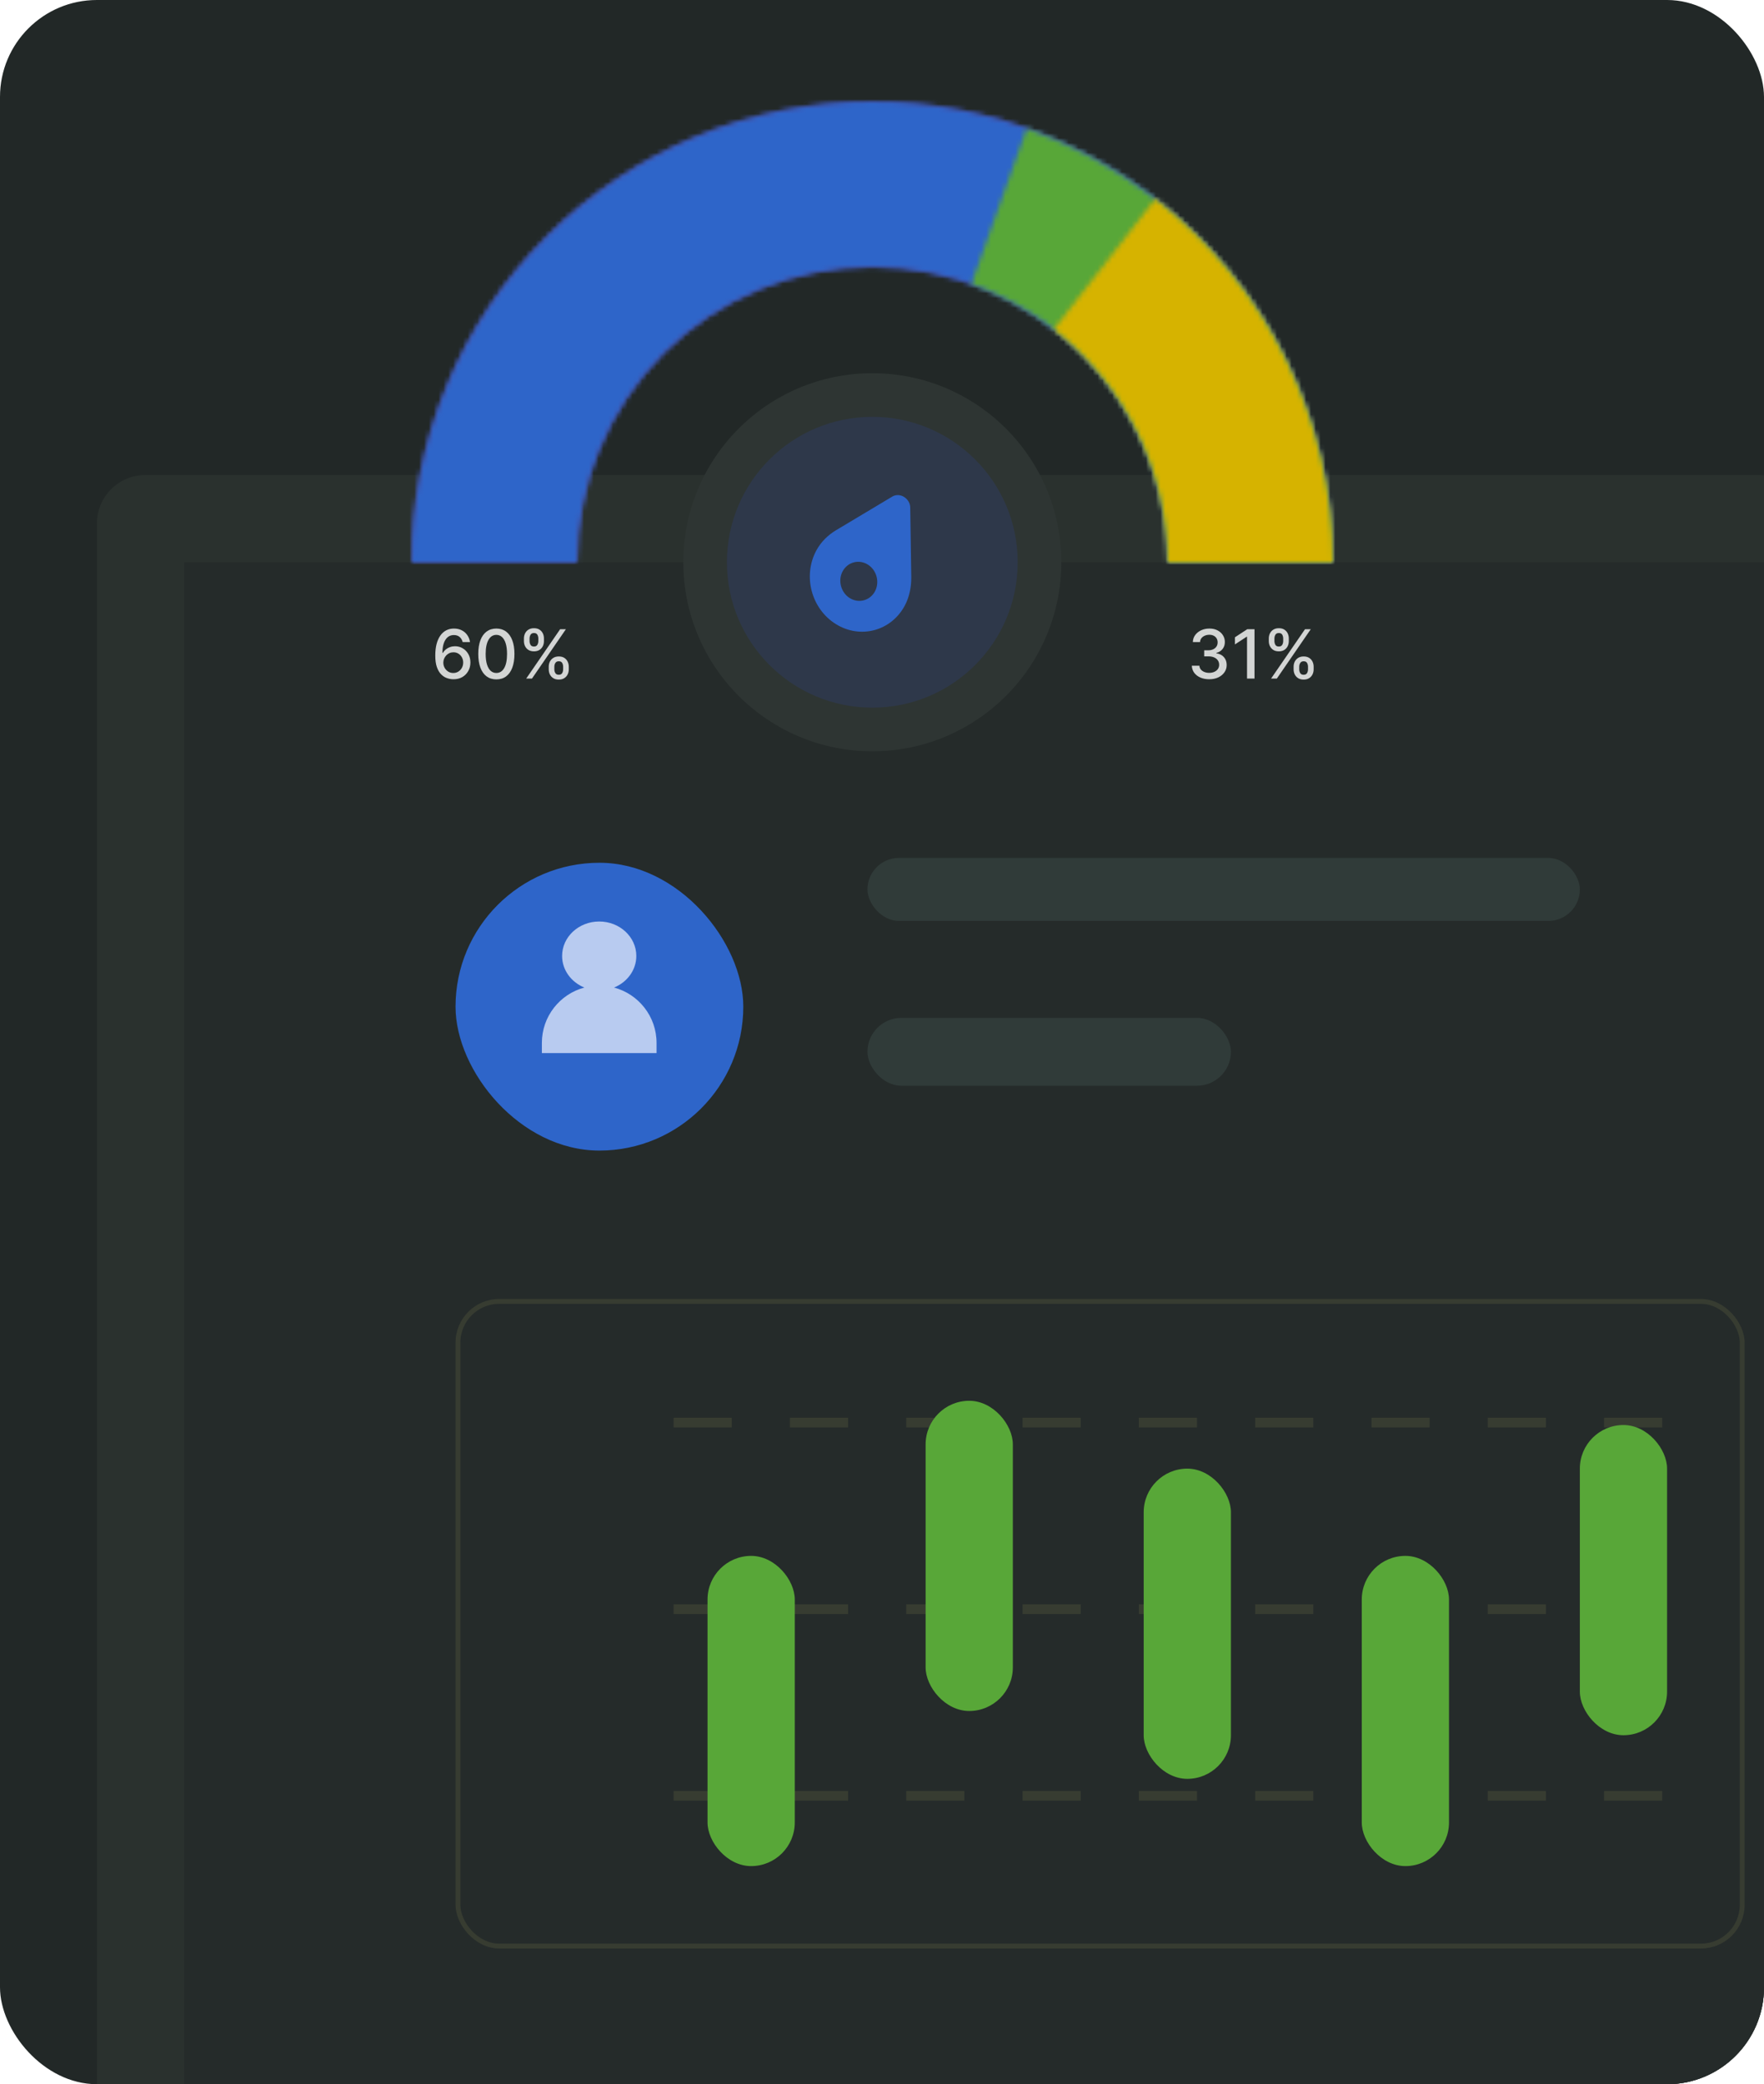 <svg width="364" height="430" viewBox="0 0 364 430" fill="none" xmlns="http://www.w3.org/2000/svg">
<g clip-path="url(#clip0_115_3842)">
<rect width="364" height="430" rx="20" fill="#222827"/>
<rect x="20" y="98" width="353" height="351" rx="10" fill="#2A312E"/>
<rect x="38" y="116" width="326" height="314" fill="#252B2A"/>
<path d="M139 293.5H349.5" stroke="#373C31" stroke-width="2" stroke-dasharray="12 12"/>
<path d="M139 332H349.5" stroke="#373C31" stroke-width="2" stroke-dasharray="12 12"/>
<path d="M139 370.5H349.5" stroke="#373C31" stroke-width="2" stroke-dasharray="12 12"/>
<rect x="94.5" y="268.5" width="265" height="133" rx="8.5" stroke="#373C31"/>
<rect x="146" y="321" width="18" height="64" rx="9" fill="#58A738"/>
<rect x="191" y="289" width="18" height="64" rx="9" fill="#58A738"/>
<rect x="236" y="303" width="18" height="64" rx="9" fill="#58A738"/>
<rect x="281" y="321" width="18" height="64" rx="9" fill="#58A738"/>
<rect x="326" y="294" width="18" height="64" rx="9" fill="#58A738"/>
<mask id="path-13-inside-1_115_3842" fill="white">
<path d="M275 116C275 103.524 272.543 91.171 267.769 79.645C262.994 68.119 255.997 57.646 247.175 48.825C238.354 40.003 227.881 33.006 216.355 28.231C204.829 23.457 192.476 21 180 21C167.524 21 155.171 23.457 143.645 28.231C132.119 33.006 121.646 40.003 112.825 48.825C104.003 57.646 97.006 68.119 92.231 79.645C87.457 91.171 85 103.524 85 116H119.013C119.013 107.991 120.591 100.061 123.655 92.661C126.72 85.262 131.213 78.539 136.876 72.876C142.539 67.213 149.262 62.72 156.661 59.655C164.061 56.591 171.991 55.013 180 55.013C188.009 55.013 195.939 56.591 203.339 59.655C210.738 62.72 217.461 67.213 223.124 72.876C228.787 78.539 233.28 85.262 236.345 92.661C239.409 100.061 240.987 107.991 240.987 116H275Z"/>
</mask>
<path d="M275 116C275 103.524 272.543 91.171 267.769 79.645C262.994 68.119 255.997 57.646 247.175 48.825C238.354 40.003 227.881 33.006 216.355 28.231C204.829 23.457 192.476 21 180 21C167.524 21 155.171 23.457 143.645 28.231C132.119 33.006 121.646 40.003 112.825 48.825C104.003 57.646 97.006 68.119 92.231 79.645C87.457 91.171 85 103.524 85 116H119.013C119.013 107.991 120.591 100.061 123.655 92.661C126.72 85.262 131.213 78.539 136.876 72.876C142.539 67.213 149.262 62.72 156.661 59.655C164.061 56.591 171.991 55.013 180 55.013C188.009 55.013 195.939 56.591 203.339 59.655C210.738 62.72 217.461 67.213 223.124 72.876C228.787 78.539 233.28 85.262 236.345 92.661C239.409 100.061 240.987 107.991 240.987 116H275Z" stroke="#52459F" stroke-width="68" mask="url(#path-13-inside-1_115_3842)"/>
<mask id="path-14-inside-2_115_3842" fill="white">
<path d="M275 116C275 90.804 264.991 66.641 247.175 48.825C229.359 31.009 205.196 21 180 21C154.804 21 130.641 31.009 112.825 48.825C95.009 66.641 85 90.804 85 116L119.03 116C119.03 99.83 125.454 84.322 136.888 72.888C148.322 61.454 163.83 55.03 180 55.03C196.17 55.03 211.678 61.454 223.112 72.888C234.546 84.322 240.97 99.83 240.97 116H275Z"/>
</mask>
<path d="M275 116C275 90.804 264.991 66.641 247.175 48.825C229.359 31.009 205.196 21 180 21C154.804 21 130.641 31.009 112.825 48.825C95.009 66.641 85 90.804 85 116L119.03 116C119.03 99.83 125.454 84.322 136.888 72.888C148.322 61.454 163.83 55.03 180 55.03C196.17 55.03 211.678 61.454 223.112 72.888C234.546 84.322 240.97 99.83 240.97 116H275Z" stroke="#2E65C9" stroke-width="68" mask="url(#path-14-inside-2_115_3842)"/>
<mask id="path-15-inside-3_115_3842" fill="white">
<path d="M275 116C275 96.391 268.932 77.262 257.629 61.239C246.325 45.215 230.341 33.082 211.868 26.505L200.452 58.563C212.308 62.784 222.567 70.571 229.821 80.855C237.076 91.139 240.97 103.415 240.97 116H275Z"/>
</mask>
<path d="M275 116C275 96.391 268.932 77.262 257.629 61.239C246.325 45.215 230.341 33.082 211.868 26.505L200.452 58.563C212.308 62.784 222.567 70.571 229.821 80.855C237.076 91.139 240.97 103.415 240.97 116H275Z" stroke="#58A738" stroke-width="68" mask="url(#path-15-inside-3_115_3842)"/>
<mask id="path-16-inside-4_115_3842" fill="white">
<path d="M275 116C275 101.548 271.703 87.286 265.359 74.3C259.015 61.315 249.793 49.948 238.393 41.065L217.476 67.907C224.792 73.609 230.711 80.904 234.783 89.238C238.854 97.572 240.97 106.725 240.97 116H275Z"/>
</mask>
<path d="M275 116C275 101.548 271.703 87.286 265.359 74.3C259.015 61.315 249.793 49.948 238.393 41.065L217.476 67.907C224.792 73.609 230.711 80.904 234.783 89.238C238.854 97.572 240.97 106.725 240.97 116H275Z" stroke="#D6B300" stroke-width="68" mask="url(#path-16-inside-4_115_3842)"/>
<path opacity="0.8" d="M93.534 140.139C93.08 140.133 92.633 140.05 92.192 139.891C91.754 139.732 91.356 139.466 90.999 139.095C90.641 138.724 90.354 138.225 90.138 137.599C89.926 136.972 89.82 136.19 89.82 135.252C89.82 134.364 89.908 133.575 90.084 132.886C90.263 132.196 90.52 131.615 90.854 131.141C91.189 130.663 91.594 130.3 92.067 130.052C92.541 129.803 93.073 129.679 93.663 129.679C94.27 129.679 94.808 129.798 95.279 130.037C95.75 130.276 96.131 130.605 96.423 131.026C96.718 131.447 96.905 131.926 96.984 132.463H95.468C95.365 132.039 95.162 131.692 94.856 131.424C94.552 131.156 94.154 131.021 93.663 131.021C92.918 131.021 92.336 131.346 91.918 131.996C91.504 132.645 91.295 133.549 91.292 134.705H91.367C91.542 134.417 91.758 134.172 92.013 133.969C92.271 133.764 92.56 133.607 92.878 133.497C93.199 133.384 93.537 133.328 93.892 133.328C94.482 133.328 95.016 133.472 95.493 133.761C95.974 134.046 96.356 134.44 96.641 134.944C96.926 135.448 97.069 136.024 97.069 136.674C97.069 137.324 96.921 137.912 96.626 138.439C96.335 138.966 95.924 139.384 95.394 139.692C94.863 139.997 94.243 140.146 93.534 140.139ZM93.529 138.847C93.92 138.847 94.27 138.75 94.578 138.558C94.886 138.366 95.13 138.107 95.309 137.783C95.488 137.458 95.577 137.095 95.577 136.694C95.577 136.303 95.49 135.946 95.314 135.625C95.142 135.304 94.903 135.048 94.598 134.859C94.296 134.67 93.952 134.576 93.564 134.576C93.269 134.576 92.996 134.632 92.744 134.745C92.495 134.858 92.276 135.013 92.087 135.212C91.898 135.411 91.749 135.64 91.64 135.898C91.534 136.154 91.481 136.424 91.481 136.709C91.481 137.09 91.569 137.443 91.744 137.768C91.923 138.093 92.167 138.354 92.475 138.553C92.787 138.749 93.138 138.847 93.529 138.847ZM102.425 140.169C101.639 140.166 100.968 139.959 100.411 139.548C99.854 139.137 99.428 138.538 99.133 137.753C98.838 136.967 98.691 136.021 98.691 134.914C98.691 133.81 98.838 132.867 99.133 132.085C99.432 131.303 99.859 130.706 100.416 130.295C100.976 129.884 101.646 129.679 102.425 129.679C103.203 129.679 103.871 129.886 104.428 130.3C104.985 130.711 105.411 131.308 105.706 132.09C106.004 132.869 106.153 133.81 106.153 134.914C106.153 136.024 106.006 136.972 105.711 137.758C105.416 138.54 104.99 139.138 104.433 139.553C103.876 139.964 103.207 140.169 102.425 140.169ZM102.425 138.842C103.114 138.842 103.653 138.505 104.04 137.832C104.431 137.16 104.627 136.187 104.627 134.914C104.627 134.069 104.537 133.355 104.358 132.771C104.183 132.185 103.929 131.741 103.598 131.439C103.27 131.134 102.879 130.982 102.425 130.982C101.738 130.982 101.2 131.32 100.809 131.996C100.418 132.672 100.22 133.645 100.217 134.914C100.217 135.763 100.305 136.48 100.481 137.067C100.66 137.65 100.913 138.093 101.241 138.394C101.569 138.692 101.964 138.842 102.425 138.842ZM113.232 138.091V137.554C113.232 137.17 113.311 136.818 113.47 136.5C113.633 136.179 113.868 135.922 114.176 135.729C114.488 135.534 114.864 135.436 115.305 135.436C115.755 135.436 116.133 135.532 116.438 135.724C116.743 135.917 116.973 136.174 117.129 136.495C117.288 136.817 117.368 137.17 117.368 137.554V138.091C117.368 138.475 117.288 138.828 117.129 139.15C116.97 139.468 116.737 139.725 116.428 139.92C116.123 140.113 115.749 140.209 115.305 140.209C114.857 140.209 114.479 140.113 114.171 139.92C113.863 139.725 113.629 139.468 113.47 139.15C113.311 138.828 113.232 138.475 113.232 138.091ZM114.39 137.554V138.091C114.39 138.376 114.458 138.634 114.594 138.866C114.73 139.098 114.967 139.214 115.305 139.214C115.639 139.214 115.873 139.098 116.006 138.866C116.138 138.634 116.205 138.376 116.205 138.091V137.554C116.205 137.269 116.14 137.01 116.011 136.778C115.885 136.546 115.649 136.43 115.305 136.43C114.973 136.43 114.738 136.546 114.599 136.778C114.46 137.01 114.39 137.269 114.39 137.554ZM108.111 132.264V131.727C108.111 131.343 108.19 130.99 108.349 130.668C108.512 130.347 108.747 130.09 109.055 129.898C109.367 129.705 109.743 129.609 110.184 129.609C110.635 129.609 111.013 129.705 111.317 129.898C111.622 130.09 111.853 130.347 112.009 130.668C112.164 130.99 112.242 131.343 112.242 131.727V132.264C112.242 132.649 112.163 133.002 112.004 133.323C111.848 133.641 111.616 133.898 111.308 134.094C111.003 134.286 110.628 134.382 110.184 134.382C109.733 134.382 109.354 134.286 109.045 134.094C108.741 133.898 108.509 133.641 108.349 133.323C108.19 133.002 108.111 132.649 108.111 132.264ZM109.274 131.727V132.264C109.274 132.549 109.34 132.808 109.473 133.04C109.609 133.272 109.846 133.388 110.184 133.388C110.515 133.388 110.747 133.272 110.88 133.04C111.016 132.808 111.084 132.549 111.084 132.264V131.727C111.084 131.442 111.019 131.184 110.89 130.952C110.761 130.72 110.525 130.604 110.184 130.604C109.853 130.604 109.617 130.72 109.478 130.952C109.342 131.184 109.274 131.442 109.274 131.727ZM108.583 140L115.583 129.818H116.771L109.771 140H108.583Z" fill="white"/>
<path opacity="0.8" d="M249.524 140.139C248.841 140.139 248.232 140.022 247.695 139.786C247.161 139.551 246.738 139.224 246.427 138.807C246.119 138.386 245.953 137.899 245.93 137.345H247.491C247.511 137.647 247.612 137.909 247.794 138.131C247.98 138.349 248.222 138.518 248.52 138.638C248.818 138.757 249.15 138.817 249.514 138.817C249.915 138.817 250.27 138.747 250.578 138.608C250.89 138.469 251.133 138.275 251.309 138.026C251.485 137.774 251.572 137.484 251.572 137.156C251.572 136.815 251.485 136.515 251.309 136.256C251.137 135.995 250.883 135.789 250.548 135.64C250.217 135.491 249.816 135.416 249.345 135.416H248.485V134.163H249.345C249.723 134.163 250.054 134.095 250.339 133.96C250.628 133.824 250.853 133.635 251.016 133.393C251.178 133.147 251.259 132.861 251.259 132.533C251.259 132.218 251.188 131.944 251.045 131.712C250.906 131.477 250.707 131.293 250.449 131.161C250.194 131.028 249.892 130.962 249.544 130.962C249.213 130.962 248.903 131.023 248.614 131.146C248.329 131.265 248.097 131.437 247.918 131.663C247.739 131.885 247.643 132.152 247.63 132.463H246.143C246.16 131.913 246.322 131.429 246.631 131.011C246.942 130.594 247.353 130.267 247.864 130.032C248.374 129.797 248.941 129.679 249.564 129.679C250.217 129.679 250.78 129.807 251.254 130.062C251.732 130.314 252.099 130.65 252.358 131.071C252.62 131.492 252.749 131.953 252.746 132.453C252.749 133.023 252.59 133.507 252.268 133.905C251.95 134.303 251.526 134.569 250.996 134.705V134.785C251.672 134.888 252.196 135.156 252.567 135.59C252.941 136.024 253.127 136.563 253.124 137.206C253.127 137.766 252.971 138.268 252.656 138.712C252.345 139.156 251.919 139.506 251.379 139.761C250.838 140.013 250.22 140.139 249.524 140.139ZM258.866 129.818V140H257.325V131.359H257.265L254.829 132.95V131.479L257.369 129.818H258.866ZM266.935 138.091V137.554C266.935 137.17 267.014 136.818 267.173 136.5C267.336 136.179 267.571 135.922 267.879 135.729C268.191 135.534 268.567 135.436 269.008 135.436C269.459 135.436 269.836 135.532 270.141 135.724C270.446 135.917 270.677 136.174 270.832 136.495C270.991 136.817 271.071 137.17 271.071 137.554V138.091C271.071 138.475 270.991 138.828 270.832 139.15C270.673 139.468 270.44 139.725 270.131 139.92C269.826 140.113 269.452 140.209 269.008 140.209C268.56 140.209 268.183 140.113 267.874 139.92C267.566 139.725 267.332 139.468 267.173 139.15C267.014 138.828 266.935 138.475 266.935 138.091ZM268.093 137.554V138.091C268.093 138.376 268.161 138.634 268.297 138.866C268.433 139.098 268.67 139.214 269.008 139.214C269.343 139.214 269.576 139.098 269.709 138.866C269.841 138.634 269.908 138.376 269.908 138.091V137.554C269.908 137.269 269.843 137.01 269.714 136.778C269.588 136.546 269.353 136.43 269.008 136.43C268.676 136.43 268.441 136.546 268.302 136.778C268.163 137.01 268.093 137.269 268.093 137.554ZM261.814 132.264V131.727C261.814 131.343 261.893 130.99 262.053 130.668C262.215 130.347 262.45 130.09 262.759 129.898C263.07 129.705 263.446 129.609 263.887 129.609C264.338 129.609 264.716 129.705 265.021 129.898C265.326 130.09 265.556 130.347 265.712 130.668C265.867 130.99 265.945 131.343 265.945 131.727V132.264C265.945 132.649 265.866 133.002 265.707 133.323C265.551 133.641 265.319 133.898 265.011 134.094C264.706 134.286 264.331 134.382 263.887 134.382C263.436 134.382 263.057 134.286 262.749 134.094C262.444 133.898 262.212 133.641 262.053 133.323C261.893 133.002 261.814 132.649 261.814 132.264ZM262.977 131.727V132.264C262.977 132.549 263.044 132.808 263.176 133.04C263.312 133.272 263.549 133.388 263.887 133.388C264.219 133.388 264.451 133.272 264.583 133.04C264.719 132.808 264.787 132.549 264.787 132.264V131.727C264.787 131.442 264.722 131.184 264.593 130.952C264.464 130.72 264.228 130.604 263.887 130.604C263.556 130.604 263.32 130.72 263.181 130.952C263.045 131.184 262.977 131.442 262.977 131.727ZM262.286 140L269.286 129.818H270.474L263.474 140H262.286Z" fill="white"/>
<circle cx="180" cy="116" r="39" fill="#2E3533"/>
<circle cx="180" cy="116" r="30" fill="#2E384A"/>
<path d="M172.48 128.757C177.533 131.897 183.885 130.197 186.699 124.952C187.68 123.123 188.054 121.027 188.041 119.106L187.825 104.714C187.826 103.783 187.261 102.966 186.552 102.526C185.842 102.085 184.939 101.989 184.155 102.433L172.47 109.421C170.911 110.366 169.434 111.735 168.436 113.595C165.622 118.84 167.427 125.617 172.48 128.757ZM179.068 116.476C180.903 117.617 181.567 120.104 180.546 122.009C179.524 123.914 177.19 124.538 175.355 123.398C173.52 122.258 172.856 119.77 173.878 117.865C174.903 115.954 177.233 115.336 179.068 116.476Z" fill="#2E65C9"/>
<g filter="url(#filter0_d_115_3842)">
<rect x="94" y="174" width="59.379" height="59.379" rx="29.69" fill="#2E65C9"/>
</g>
<path opacity="0.8" fill-rule="evenodd" clip-rule="evenodd" d="M126.713 203.743C129.415 202.645 131.303 200.141 131.303 197.227C131.303 193.3 127.875 190.117 123.647 190.117C119.419 190.117 115.991 193.3 115.991 197.227C115.991 200.14 117.879 202.645 120.581 203.743C115.532 205.094 111.814 209.7 111.814 215.174V217.262H135.479V215.174C135.479 209.7 131.762 205.094 126.713 203.743Z" fill="#DBE5FA"/>
<rect x="179" y="177" width="147" height="13" rx="6.5" fill="#303B39"/>
<rect x="179" y="210" width="75" height="14" rx="7" fill="#303B39"/>
</g>
<defs>
<filter id="filter0_d_115_3842" x="85" y="169" width="77.379" height="77.379" filterUnits="userSpaceOnUse" color-interpolation-filters="sRGB">
<feFlood flood-opacity="0" result="BackgroundImageFix"/>
<feColorMatrix in="SourceAlpha" type="matrix" values="0 0 0 0 0 0 0 0 0 0 0 0 0 0 0 0 0 0 127 0" result="hardAlpha"/>
<feOffset dy="4"/>
<feGaussianBlur stdDeviation="4.5"/>
<feComposite in2="hardAlpha" operator="out"/>
<feColorMatrix type="matrix" values="0 0 0 0 0 0 0 0 0 0 0 0 0 0 0 0 0 0 0.05 0"/>
<feBlend mode="normal" in2="BackgroundImageFix" result="effect1_dropShadow_115_3842"/>
<feBlend mode="normal" in="SourceGraphic" in2="effect1_dropShadow_115_3842" result="shape"/>
</filter>
<clipPath id="clip0_115_3842">
<rect width="364" height="430" rx="20" fill="white"/>
</clipPath>
</defs>
</svg>
